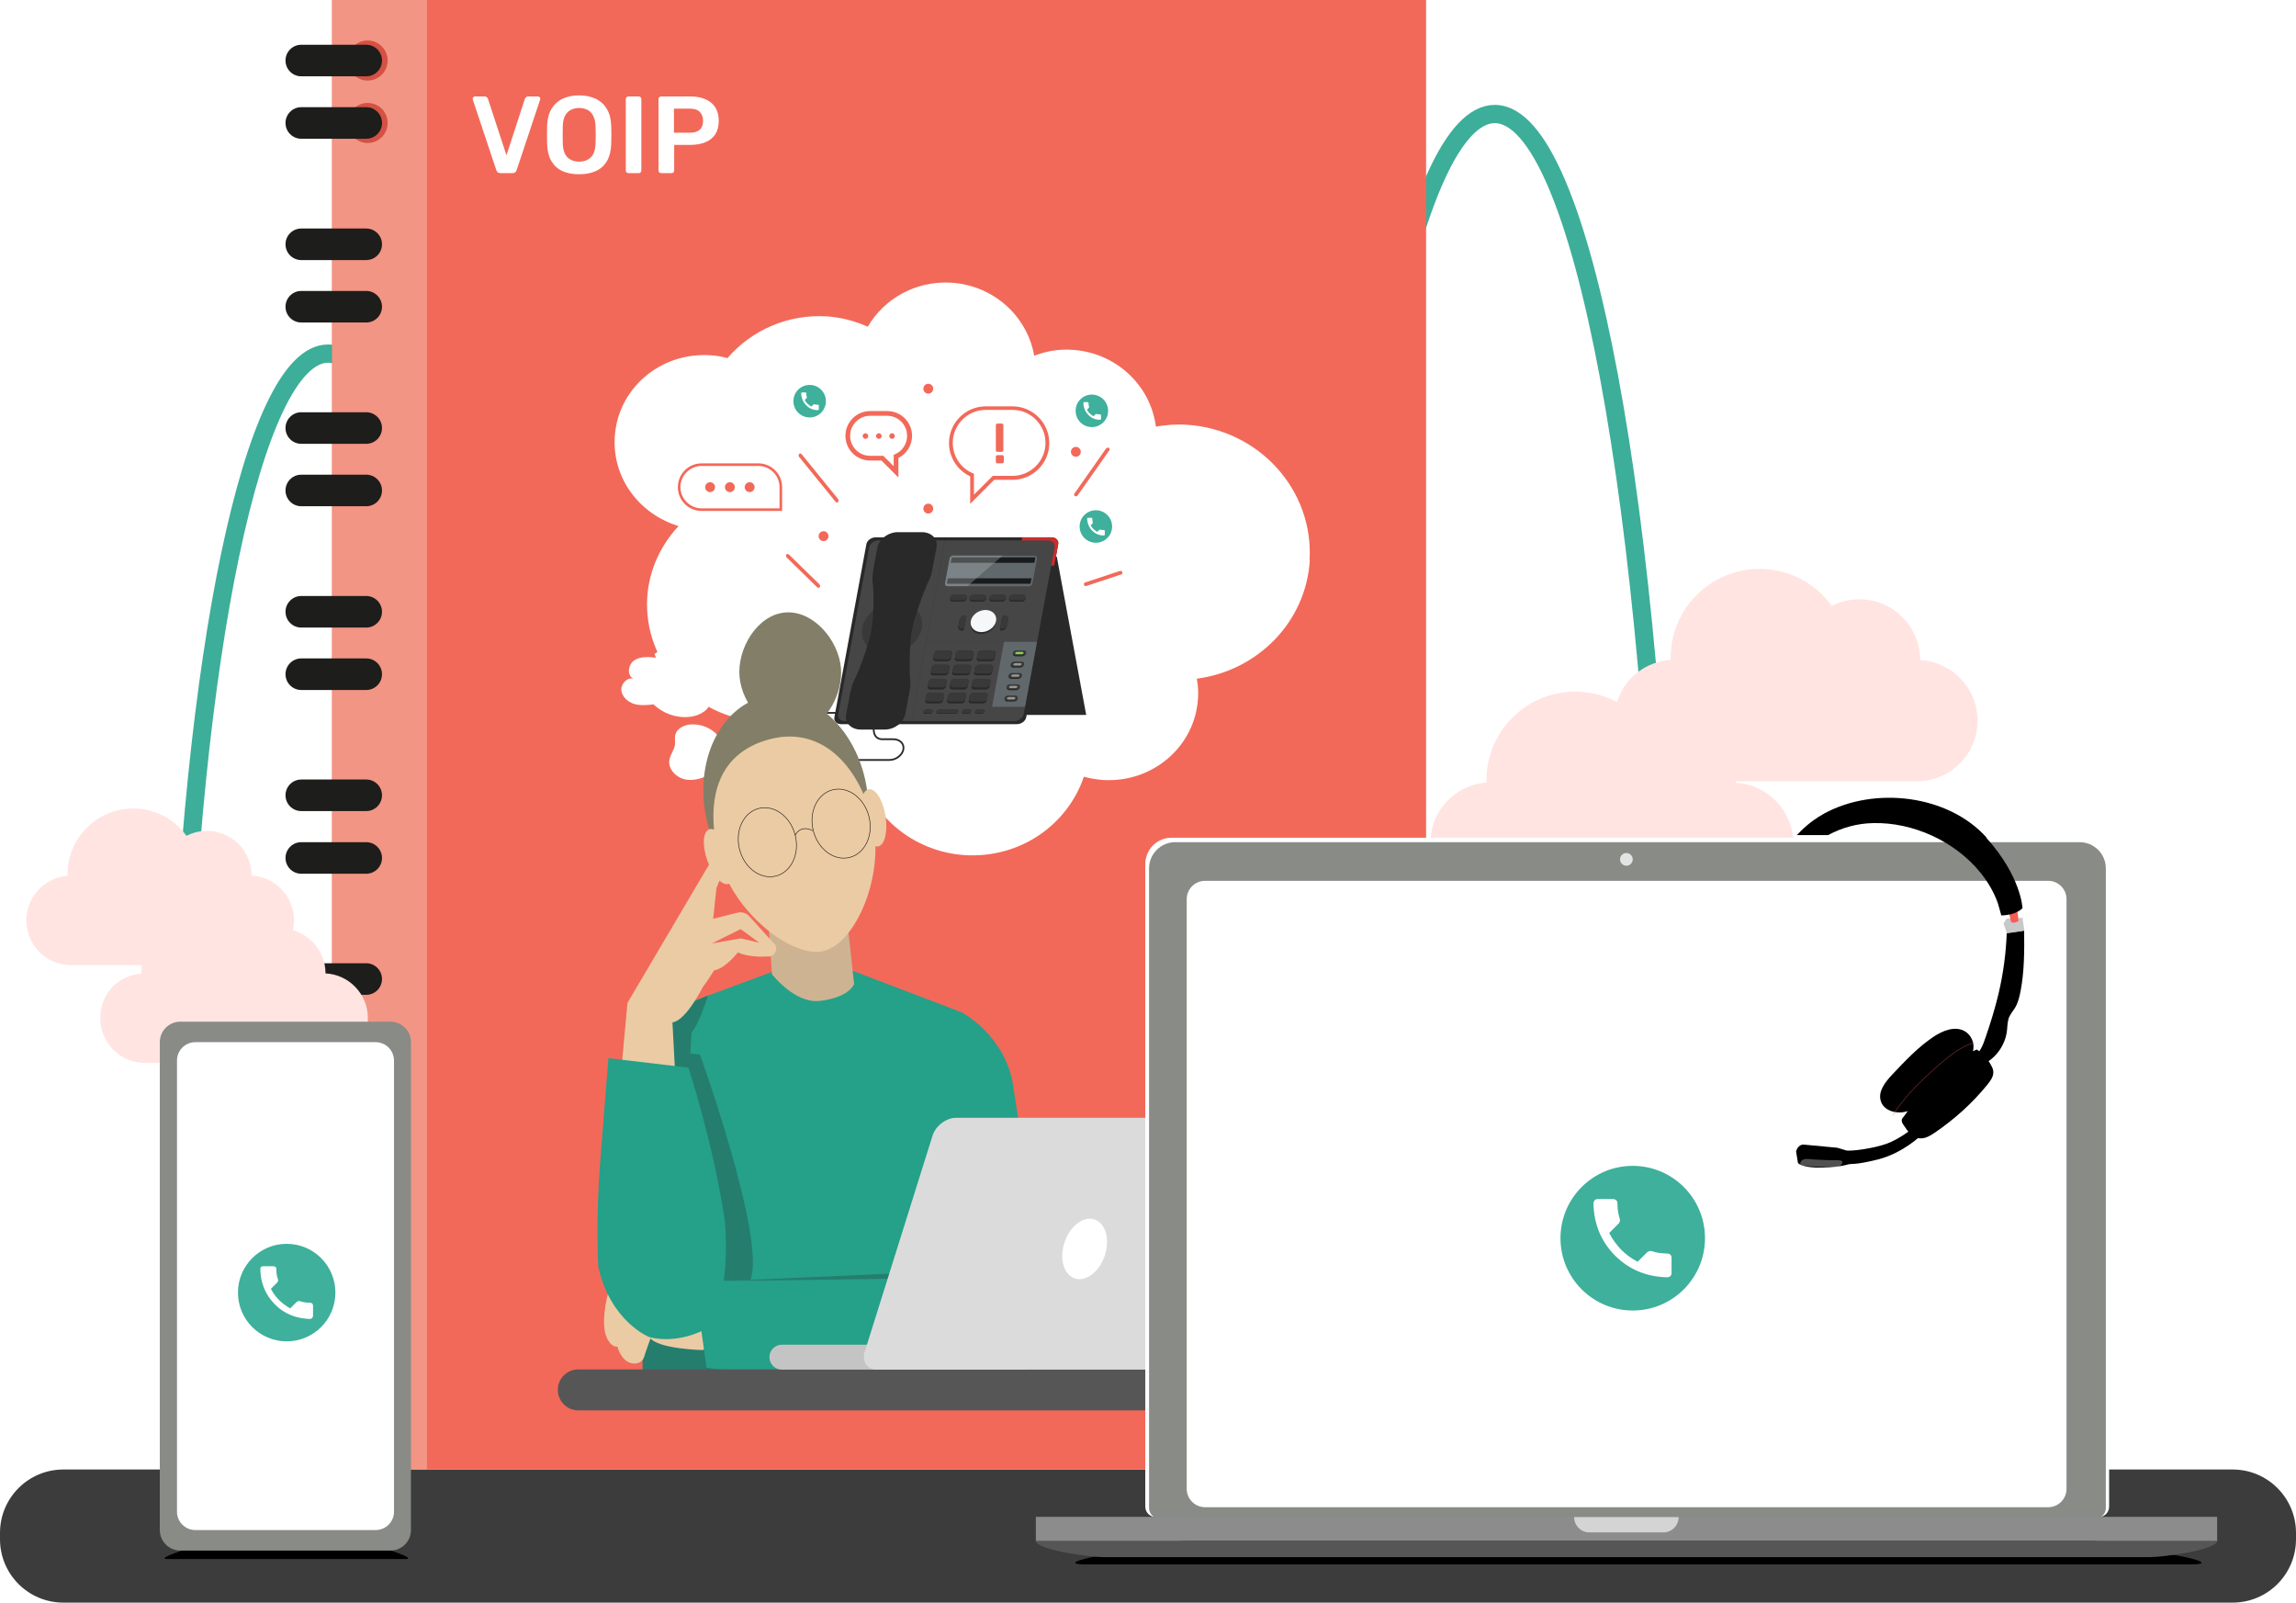 <svg xmlns="http://www.w3.org/2000/svg" width="629" height="439" viewBox="0 0 629 439" fill="none"><g clip-path="url(#clip0_5196_172089)"><path d="M349.351 402.48H104.65V416.998H349.351V402.48Z" fill="#E6E6E6"></path><path d="M367.857 181.689C370.888 148.074 375.015 118.459 379.851 94.651C387.975 54.97 398.292 31.227 409.511 31.227C433.433 31.227 453.229 139.493 456.582 280.406" stroke="#3DAE99" stroke-width="5" stroke-miterlimit="10" stroke-linecap="round"></path><path d="M49.197 288.86C52.357 180.013 69.379 96.846 89.884 96.846C107.745 96.846 122.962 160.012 128.701 248.276" stroke="#3DAE99" stroke-width="5" stroke-miterlimit="10" stroke-linecap="round"></path><path d="M611.655 402.48H17.345C7.766 402.48 0 410.251 0 419.837V421.579C0 431.164 7.766 438.935 17.345 438.935H611.655C621.234 438.935 629 431.164 629 421.579V419.837C629 410.251 621.234 402.48 611.655 402.48Z" fill="#3C3C3C"></path><path d="M100.717 72.328C103.744 72.328 106.198 69.873 106.198 66.844C106.198 63.815 103.744 61.359 100.717 61.359C97.69 61.359 95.236 63.815 95.236 66.844C95.236 69.873 97.69 72.328 100.717 72.328Z" fill="#D45144"></path><path d="M100.717 89.426C103.744 89.426 106.198 86.97 106.198 83.941C106.198 80.912 103.744 78.457 100.717 78.457C97.69 78.457 95.236 80.912 95.236 83.941C95.236 86.97 97.69 89.426 100.717 89.426Z" fill="#D45144"></path><path d="M100.717 122.654C103.744 122.654 106.198 120.199 106.198 117.17C106.198 114.141 103.744 111.686 100.717 111.686C97.69 111.686 95.236 114.141 95.236 117.17C95.236 120.199 97.69 122.654 100.717 122.654Z" fill="#D45144"></path><path d="M100.717 139.752C103.744 139.752 106.198 137.296 106.198 134.267C106.198 131.239 103.744 128.783 100.717 128.783C97.69 128.783 95.236 131.239 95.236 134.267C95.236 137.296 97.69 139.752 100.717 139.752Z" fill="#D45144"></path><path d="M100.717 173.045C103.744 173.045 106.198 170.589 106.198 167.56C106.198 164.532 103.744 162.076 100.717 162.076C97.69 162.076 95.236 164.532 95.236 167.56C95.236 170.589 97.69 173.045 100.717 173.045Z" fill="#D45144"></path><path d="M100.717 190.142C103.744 190.142 106.198 187.687 106.198 184.658C106.198 181.629 103.744 179.174 100.717 179.174C97.69 179.174 95.236 181.629 95.236 184.658C95.236 187.687 97.69 190.142 100.717 190.142Z" fill="#D45144"></path><path d="M100.717 223.5C103.744 223.5 106.198 221.044 106.198 218.016C106.198 214.987 103.744 212.531 100.717 212.531C97.69 212.531 95.236 214.987 95.236 218.016C95.236 221.044 97.69 223.5 100.717 223.5Z" fill="#D45144"></path><path d="M100.717 240.662C103.744 240.662 106.198 238.207 106.198 235.178C106.198 232.149 103.744 229.693 100.717 229.693C97.69 229.693 95.236 232.149 95.236 235.178C95.236 238.207 97.69 240.662 100.717 240.662Z" fill="#D45144"></path><path d="M100.717 273.568C103.744 273.568 106.198 271.113 106.198 268.084C106.198 265.055 103.744 262.6 100.717 262.6C97.69 262.6 95.236 265.055 95.236 268.084C95.236 271.113 97.69 273.568 100.717 273.568Z" fill="#D45144"></path><path d="M100.717 290.666C103.744 290.666 106.198 288.21 106.198 285.182C106.198 282.153 103.744 279.697 100.717 279.697C97.69 279.697 95.236 282.153 95.236 285.182C95.236 288.21 97.69 290.666 100.717 290.666Z" fill="#D45144"></path><path d="M100.717 324.088C103.744 324.088 106.198 321.632 106.198 318.603C106.198 315.575 103.744 313.119 100.717 313.119C97.69 313.119 95.236 315.575 95.236 318.603C95.236 321.632 97.69 324.088 100.717 324.088Z" fill="#D45144"></path><path d="M100.717 341.185C103.744 341.185 106.198 338.73 106.198 335.701C106.198 332.672 103.744 330.217 100.717 330.217C97.69 330.217 95.236 332.672 95.236 335.701C95.236 338.73 97.69 341.185 100.717 341.185Z" fill="#D45144"></path><path d="M100.717 374.285C103.744 374.285 106.198 371.83 106.198 368.801C106.198 365.772 103.744 363.316 100.717 363.316C97.69 363.316 95.236 365.772 95.236 368.801C95.236 371.83 97.69 374.285 100.717 374.285Z" fill="#D45144"></path><path d="M100.717 391.383C103.744 391.383 106.198 388.927 106.198 385.898C106.198 382.869 103.744 380.414 100.717 380.414C97.69 380.414 95.236 382.869 95.236 385.898C95.236 388.927 97.69 391.383 100.717 391.383Z" fill="#D45144"></path><path d="M390.684 0H90.982V402.481H390.684V0Z" fill="#F26959"></path><path d="M116.968 0H90.982V402.481H116.968V0Z" fill="#F29584"></path><path d="M100.719 22.066C103.746 22.066 106.2 19.611 106.2 16.582C106.2 13.553 103.746 11.098 100.719 11.098C97.692 11.098 95.238 13.553 95.238 16.582C95.238 19.611 97.692 22.066 100.719 22.066Z" fill="#D45144"></path><path d="M100.719 39.164C103.746 39.164 106.2 36.709 106.2 33.68C106.2 30.651 103.746 28.195 100.719 28.195C97.692 28.195 95.238 30.651 95.238 33.68C95.238 36.709 97.692 39.164 100.719 39.164Z" fill="#D45144"></path><path d="M100.331 12.258H82.535C80.149 12.258 78.215 14.193 78.215 16.581C78.215 18.968 80.149 20.904 82.535 20.904H100.331C102.717 20.904 104.652 18.968 104.652 16.581C104.652 14.193 102.717 12.258 100.331 12.258Z" fill="#1D1D1B"></path><path d="M100.331 29.355H82.535C80.149 29.355 78.215 31.291 78.215 33.678C78.215 36.066 80.149 38.001 82.535 38.001H100.331C102.717 38.001 104.652 36.066 104.652 33.678C104.652 31.291 102.717 29.355 100.331 29.355Z" fill="#1D1D1B"></path><path d="M100.331 62.586H82.535C80.149 62.586 78.215 64.521 78.215 66.909C78.215 69.296 80.149 71.232 82.535 71.232H100.331C102.717 71.232 104.652 69.296 104.652 66.909C104.652 64.521 102.717 62.586 100.331 62.586Z" fill="#1D1D1B"></path><path d="M100.331 79.684H82.535C80.149 79.684 78.215 81.619 78.215 84.007C78.215 86.394 80.149 88.329 82.535 88.329H100.331C102.717 88.329 104.652 86.394 104.652 84.007C104.652 81.619 102.717 79.684 100.331 79.684Z" fill="#1D1D1B"></path><path d="M100.331 112.91H82.535C80.149 112.91 78.215 114.846 78.215 117.233C78.215 119.621 80.149 121.556 82.535 121.556H100.331C102.717 121.556 104.652 119.621 104.652 117.233C104.652 114.846 102.717 112.91 100.331 112.91Z" fill="#1D1D1B"></path><path d="M100.331 130.008H82.535C80.149 130.008 78.215 131.943 78.215 134.331C78.215 136.718 80.149 138.654 82.535 138.654H100.331C102.717 138.654 104.652 136.718 104.652 134.331C104.652 131.943 102.717 130.008 100.331 130.008Z" fill="#1D1D1B"></path><path d="M100.331 163.236H82.535C80.149 163.236 78.215 165.172 78.215 167.559C78.215 169.947 80.149 171.882 82.535 171.882H100.331C102.717 171.882 104.652 169.947 104.652 167.559C104.652 165.172 102.717 163.236 100.331 163.236Z" fill="#1D1D1B"></path><path d="M100.331 180.334H82.535C80.149 180.334 78.215 182.269 78.215 184.657C78.215 187.044 80.149 188.98 82.535 188.98H100.331C102.717 188.98 104.652 187.044 104.652 184.657C104.652 182.269 102.717 180.334 100.331 180.334Z" fill="#1D1D1B"></path><path d="M100.331 213.498H82.535C80.149 213.498 78.215 215.433 78.215 217.821C78.215 220.208 80.149 222.144 82.535 222.144H100.331C102.717 222.144 104.652 220.208 104.652 217.821C104.652 215.433 102.717 213.498 100.331 213.498Z" fill="#1D1D1B"></path><path d="M100.331 230.66H82.535C80.149 230.66 78.215 232.596 78.215 234.983C78.215 237.371 80.149 239.306 82.535 239.306H100.331C102.717 239.306 104.652 237.371 104.652 234.983C104.652 232.596 102.717 230.66 100.331 230.66Z" fill="#1D1D1B"></path><path d="M100.331 263.824H82.535C80.149 263.824 78.215 265.76 78.215 268.147C78.215 270.535 80.149 272.47 82.535 272.47H100.331C102.717 272.47 104.652 270.535 104.652 268.147C104.652 265.76 102.717 263.824 100.331 263.824Z" fill="#1D1D1B"></path><path d="M100.331 280.922H82.535C80.149 280.922 78.215 282.857 78.215 285.245C78.215 287.632 80.149 289.568 82.535 289.568H100.331C102.717 289.568 104.652 287.632 104.652 285.245C104.652 282.857 102.717 280.922 100.331 280.922Z" fill="#1D1D1B"></path><path d="M100.331 314.15H82.535C80.149 314.15 78.215 316.086 78.215 318.473C78.215 320.861 80.149 322.796 82.535 322.796H100.331C102.717 322.796 104.652 320.861 104.652 318.473C104.652 316.086 102.717 314.15 100.331 314.15Z" fill="#1D1D1B"></path><path d="M100.331 331.248H82.535C80.149 331.248 78.215 333.183 78.215 335.571C78.215 337.958 80.149 339.894 82.535 339.894H100.331C102.717 339.894 104.652 337.958 104.652 335.571C104.652 333.183 102.717 331.248 100.331 331.248Z" fill="#1D1D1B"></path><path d="M100.331 364.477H82.535C80.149 364.477 78.215 366.412 78.215 368.799C78.215 371.187 80.149 373.122 82.535 373.122H100.331C102.717 373.122 104.652 371.187 104.652 368.799C104.652 366.412 102.717 364.477 100.331 364.477Z" fill="#1D1D1B"></path><path d="M100.331 381.574H82.535C80.149 381.574 78.215 383.51 78.215 385.897C78.215 388.285 80.149 390.22 82.535 390.22H100.331C102.717 390.22 104.652 388.285 104.652 385.897C104.652 383.51 102.717 381.574 100.331 381.574Z" fill="#1D1D1B"></path><path d="M137.099 47.422C136.779 47.422 136.529 47.342 136.349 47.182C136.169 47.022 136.039 46.822 135.959 46.582L129.539 27.322C129.499 27.222 129.479 27.132 129.479 27.052C129.479 26.872 129.539 26.722 129.659 26.602C129.779 26.482 129.929 26.422 130.109 26.422H132.749C133.029 26.422 133.239 26.502 133.379 26.662C133.539 26.802 133.639 26.942 133.679 27.082L138.749 42.532L143.789 27.082C143.849 26.942 143.949 26.802 144.089 26.662C144.249 26.502 144.469 26.422 144.749 26.422H147.389C147.549 26.422 147.689 26.482 147.809 26.602C147.949 26.722 148.019 26.872 148.019 27.052C148.019 27.132 147.999 27.222 147.959 27.322L141.539 46.582C141.459 46.822 141.329 47.022 141.149 47.182C140.969 47.342 140.719 47.422 140.399 47.422H137.099ZM158.648 47.722C156.868 47.722 155.338 47.432 154.058 46.852C152.778 46.252 151.778 45.342 151.058 44.122C150.338 42.882 149.948 41.342 149.888 39.502C149.868 38.642 149.858 37.792 149.858 36.952C149.858 36.112 149.868 35.252 149.888 34.372C149.948 32.552 150.348 31.032 151.088 29.812C151.828 28.592 152.838 27.672 154.118 27.052C155.418 26.432 156.928 26.122 158.648 26.122C160.368 26.122 161.878 26.432 163.178 27.052C164.478 27.672 165.498 28.592 166.238 29.812C166.978 31.032 167.378 32.552 167.438 34.372C167.478 35.252 167.498 36.112 167.498 36.952C167.498 37.792 167.478 38.642 167.438 39.502C167.378 41.342 166.988 42.882 166.268 44.122C165.548 45.342 164.538 46.252 163.238 46.852C161.958 47.432 160.428 47.722 158.648 47.722ZM158.648 44.272C159.948 44.272 161.008 43.892 161.828 43.132C162.648 42.352 163.088 41.092 163.148 39.352C163.188 38.472 163.208 37.662 163.208 36.922C163.208 36.162 163.188 35.352 163.148 34.492C163.108 33.332 162.888 32.392 162.488 31.672C162.108 30.932 161.588 30.402 160.928 30.082C160.268 29.742 159.508 29.572 158.648 29.572C157.808 29.572 157.058 29.742 156.398 30.082C155.738 30.402 155.208 30.932 154.808 31.672C154.428 32.392 154.218 33.332 154.178 34.492C154.158 35.352 154.148 36.162 154.148 36.922C154.148 37.662 154.158 38.472 154.178 39.352C154.238 41.092 154.678 42.352 155.498 43.132C156.318 43.892 157.368 44.272 158.648 44.272ZM172.158 47.422C171.958 47.422 171.788 47.352 171.648 47.212C171.508 47.072 171.438 46.902 171.438 46.702V27.142C171.438 26.942 171.508 26.772 171.648 26.632C171.788 26.492 171.958 26.422 172.158 26.422H174.978C175.198 26.422 175.368 26.492 175.488 26.632C175.628 26.772 175.698 26.942 175.698 27.142V46.702C175.698 46.902 175.628 47.072 175.488 47.212C175.368 47.352 175.198 47.422 174.978 47.422H172.158ZM181.123 47.422C180.923 47.422 180.753 47.352 180.613 47.212C180.473 47.072 180.403 46.902 180.403 46.702V27.172C180.403 26.952 180.473 26.772 180.613 26.632C180.753 26.492 180.923 26.422 181.123 26.422H189.163C190.723 26.422 192.083 26.672 193.243 27.172C194.403 27.652 195.303 28.392 195.943 29.392C196.583 30.372 196.903 31.602 196.903 33.082C196.903 34.582 196.583 35.822 195.943 36.802C195.303 37.762 194.403 38.482 193.243 38.962C192.083 39.442 190.723 39.682 189.163 39.682H184.693V46.702C184.693 46.902 184.623 47.072 184.483 47.212C184.363 47.352 184.193 47.422 183.973 47.422H181.123ZM184.633 36.352H189.013C190.173 36.352 191.063 36.082 191.683 35.542C192.303 34.982 192.613 34.162 192.613 33.082C192.613 32.082 192.323 31.282 191.743 30.682C191.163 30.062 190.253 29.752 189.013 29.752H184.633V36.352Z" fill="white"></path><path d="M358.764 153.43C359.924 134.139 344.836 117.557 325.041 116.331C322.139 116.137 319.367 116.396 316.658 116.847C315.24 105.621 305.761 96.523 293.704 95.813C290.028 95.555 286.546 96.201 283.322 97.426C281.453 86.651 272.232 78.135 260.561 77.425C250.889 76.844 242.184 81.812 237.735 89.49C234.253 87.942 230.449 86.909 226.451 86.651C215.619 86.006 205.753 90.587 199.305 98.072C197.758 97.684 196.146 97.362 194.469 97.297C180.864 96.459 169.193 106.459 168.42 119.686C167.71 130.977 175.19 140.849 185.894 144.075C181.058 149.301 177.834 155.947 177.318 163.56C176.222 181.304 190.085 196.53 208.333 197.692C211.492 197.885 214.523 197.498 217.489 196.853C220.777 203.692 227.225 208.725 235.156 210.209C238.445 223.242 249.986 233.307 264.43 234.211C279.389 235.114 292.479 225.952 296.928 212.725C298.604 213.177 300.345 213.499 302.151 213.628C315.756 214.467 327.427 204.466 328.2 191.24C328.329 189.433 328.2 187.627 327.878 185.884C344.514 183.691 357.797 170.399 358.828 153.43H358.764Z" fill="white"></path><path d="M297.573 195.819H263.592V152.461H289.513L297.573 195.819Z" fill="#292929"></path><path d="M201.497 157.623C201.497 157.623 201.304 157.816 201.24 157.88C201.304 157.816 201.433 157.687 201.497 157.623Z" fill="#E2E0DC"></path><path d="M201.691 157.43C201.691 157.43 201.562 157.623 201.434 157.687C201.498 157.623 201.562 157.494 201.691 157.43Z" fill="#E2E0DC"></path><path d="M300.217 148.656C302.674 148.656 304.666 146.663 304.666 144.204C304.666 141.745 302.674 139.752 300.217 139.752C297.76 139.752 295.768 141.745 295.768 144.204C295.768 146.663 297.76 148.656 300.217 148.656Z" fill="#3EB09B"></path><path d="M298.991 141.816C298.991 141.816 299.12 141.816 299.184 141.881C299.184 141.881 299.249 142.01 299.249 142.074C299.249 142.397 299.249 142.72 299.378 143.042C299.378 143.171 299.378 143.236 299.378 143.3L298.797 143.881C298.991 144.268 299.249 144.591 299.571 144.913C299.893 145.236 300.216 145.43 300.603 145.688L301.183 145.107C301.183 145.107 301.312 145.042 301.376 145.042C301.376 145.042 301.376 145.042 301.441 145.042C301.763 145.171 302.086 145.171 302.408 145.171C302.473 145.171 302.537 145.171 302.602 145.236C302.602 145.236 302.666 145.365 302.666 145.43V146.397C302.666 146.397 302.666 146.526 302.602 146.591C302.602 146.591 302.473 146.655 302.408 146.655C301.119 146.655 300.022 146.204 299.184 145.301C298.346 144.462 297.895 143.365 297.83 142.074C297.83 142.01 297.83 141.945 297.895 141.881C297.895 141.881 298.024 141.816 298.088 141.816H299.055" fill="white"></path><path d="M299.121 116.976C301.578 116.976 303.57 114.983 303.57 112.524C303.57 110.065 301.578 108.072 299.121 108.072C296.664 108.072 294.672 110.065 294.672 112.524C294.672 114.983 296.664 116.976 299.121 116.976Z" fill="#3EB09B"></path><path d="M297.959 110.137C297.959 110.137 298.088 110.137 298.153 110.201C298.153 110.201 298.217 110.33 298.217 110.395C298.217 110.717 298.217 111.04 298.346 111.363C298.346 111.492 298.346 111.556 298.346 111.621L297.766 112.201C297.959 112.589 298.217 112.911 298.54 113.234C298.862 113.556 299.185 113.75 299.571 114.008L300.152 113.427C300.152 113.427 300.281 113.363 300.345 113.363C300.345 113.363 300.345 113.363 300.41 113.363C300.732 113.492 301.055 113.492 301.377 113.492C301.441 113.492 301.506 113.492 301.57 113.556C301.57 113.556 301.635 113.685 301.635 113.75V114.718C301.635 114.718 301.635 114.847 301.57 114.911C301.57 114.911 301.441 114.976 301.377 114.976C300.087 114.976 298.991 114.524 298.153 113.621C297.315 112.782 296.863 111.685 296.799 110.395C296.799 110.33 296.799 110.266 296.863 110.201C296.863 110.201 296.992 110.137 297.057 110.137H298.024" fill="white"></path><path d="M221.81 114.33C224.268 114.33 226.26 112.336 226.26 109.878C226.26 107.419 224.268 105.426 221.81 105.426C219.353 105.426 217.361 107.419 217.361 109.878C217.361 112.336 219.353 114.33 221.81 114.33Z" fill="#3EB09B"></path><path d="M220.649 107.49C220.649 107.49 220.778 107.49 220.842 107.555C220.842 107.555 220.907 107.684 220.907 107.748C220.907 108.071 220.907 108.394 221.036 108.716C221.036 108.845 221.036 108.91 221.036 108.974L220.455 109.555C220.649 109.942 220.907 110.265 221.229 110.587C221.552 110.91 221.874 111.103 222.261 111.361L222.841 110.781C222.841 110.781 222.97 110.716 223.035 110.716C223.035 110.716 223.035 110.716 223.099 110.716C223.422 110.845 223.744 110.845 224.066 110.845C224.131 110.845 224.195 110.845 224.26 110.91C224.26 110.91 224.324 111.039 224.324 111.103V112.071C224.324 112.071 224.324 112.2 224.26 112.265C224.26 112.265 224.131 112.329 224.066 112.329C222.777 112.329 221.681 111.878 220.842 110.974C220.004 110.136 219.553 109.039 219.488 107.748C219.488 107.684 219.488 107.619 219.553 107.555C219.553 107.555 219.682 107.49 219.746 107.49H220.713" fill="white"></path><path d="M278.617 198.337H230.386C229.225 198.337 228.387 197.498 228.581 196.466L237.35 149.043C237.543 148.011 238.704 147.172 239.865 147.172H288.095C289.256 147.172 290.094 148.011 289.901 149.043L281.132 196.466C280.938 197.498 279.777 198.337 278.617 198.337Z" fill="#292929"></path><path d="M278.617 154.914H288.805L289.901 149.043C290.095 148.011 289.256 147.172 288.096 147.172H280.036L278.617 154.914Z" fill="#D02B2A"></path><path d="M277.907 197.497H231.417C230.257 197.497 229.418 196.658 229.612 195.626L238.123 149.881C238.317 148.849 239.477 148.01 240.638 148.01H287.128C288.288 148.01 289.127 148.849 288.933 149.881L280.422 195.626C280.228 196.658 279.068 197.497 277.907 197.497Z" fill="#464646"></path><path d="M247.107 178.299C251.414 176.414 253.678 172.08 252.165 168.62C250.652 165.159 245.934 163.883 241.628 165.768C237.321 167.653 235.057 171.987 236.57 175.447C238.083 178.908 242.8 180.185 247.107 178.299Z" fill="#393939"></path><path d="M255.016 157.817C255.21 157.043 255.468 155.946 255.468 155.688L256.564 149.946C257.015 147.623 255.21 145.752 252.566 145.752H245.989C243.345 145.752 240.831 147.623 240.379 149.946L239.283 155.688C239.283 155.688 239.09 157.237 239.025 158.011C239.025 158.398 239.025 158.85 239.025 159.237C239.412 161.366 239.412 168.915 238.703 172.786C237.994 176.657 235.157 184.206 233.996 186.336C233.802 186.723 233.609 187.11 233.48 187.561C233.287 188.336 232.964 189.626 232.9 189.884L231.804 195.627C231.352 197.949 233.158 199.82 235.801 199.82H242.378C245.022 199.82 247.537 197.949 247.988 195.627L249.084 189.884C249.084 189.884 249.342 188.529 249.407 187.755C249.407 187.368 249.407 186.981 249.407 186.594C249.084 184.658 249.084 176.786 249.793 172.786C250.503 168.786 253.469 160.914 254.5 158.979C254.694 158.592 254.887 158.204 254.952 157.817H255.016Z" fill="#292929"></path><path d="M281.84 160.591H259.594C259.143 160.591 258.821 160.268 258.885 159.881L260.175 152.913C260.239 152.526 260.691 152.203 261.142 152.203H283.387C283.839 152.203 284.161 152.526 284.097 152.913L282.807 159.881C282.743 160.268 282.291 160.591 281.84 160.591Z" fill="#61686B"></path><path d="M283.388 154.14H260.434L260.756 152.656H283.646L283.388 154.14Z" fill="#191B1C"></path><path d="M282.293 159.882H259.402L259.66 158.398H282.615L282.293 159.882Z" fill="#191B1C"></path><path opacity="0.35" d="M274.683 152.139H261.142C260.691 152.139 260.239 152.461 260.175 152.848L258.885 159.817C258.821 160.204 259.143 160.526 259.594 160.526H265.075C267.719 158.139 272.297 154.203 274.747 152.139H274.683Z" fill="#AFB5B7"></path><path d="M258.887 148.01L249.73 197.497" stroke="#292929" stroke-width="0.03" stroke-miterlimit="10"></path><path d="M263.722 164.785H261.014C260.562 164.785 260.175 164.463 260.304 164.011V163.688C260.433 163.237 260.885 162.914 261.401 162.914H264.109C264.56 162.914 264.947 163.237 264.818 163.688V164.011C264.689 164.463 264.238 164.785 263.722 164.785Z" fill="#292929"></path><path d="M263.786 164.398H261.078C260.627 164.398 260.24 164.076 260.369 163.624C260.433 163.172 260.885 162.85 261.401 162.85H264.109C264.56 162.85 264.947 163.172 264.818 163.624C264.754 164.076 264.302 164.398 263.786 164.398Z" fill="#393939"></path><path d="M264.689 169.237L264.108 172.334C264.108 172.334 263.85 172.721 263.593 172.721C262.883 172.721 262.367 172.205 262.496 171.624L262.819 170.011C262.948 169.366 263.593 168.914 264.302 168.914C264.302 168.914 264.753 169.108 264.689 169.301V169.237Z" fill="#292929"></path><path d="M264.818 168.785L264.237 171.882C264.237 171.882 263.979 172.27 263.721 172.27C263.012 172.27 262.496 171.753 262.625 171.173L262.948 169.56C263.077 168.915 263.721 168.463 264.431 168.463C264.431 168.463 264.882 168.656 264.818 168.85V168.785Z" fill="#393939"></path><path d="M274.49 169.237L273.91 172.334C273.91 172.334 274.039 172.721 274.297 172.721C275.006 172.721 275.651 172.205 275.78 171.624L276.102 170.011C276.231 169.366 275.716 168.914 275.006 168.914C275.006 168.914 274.49 169.108 274.49 169.301V169.237Z" fill="#292929"></path><path d="M274.619 168.785L274.039 171.882C274.039 171.882 274.168 172.27 274.426 172.27C275.135 172.27 275.78 171.753 275.909 171.173L276.231 169.56C276.36 168.915 275.844 168.463 275.135 168.463C275.135 168.463 274.619 168.656 274.619 168.85V168.785Z" fill="#393939"></path><path d="M269.073 164.785H266.365C265.914 164.785 265.527 164.463 265.656 164.011V163.688C265.785 163.237 266.236 162.914 266.752 162.914H269.46C269.912 162.914 270.299 163.237 270.17 163.688V164.011C270.041 164.463 269.589 164.785 269.073 164.785Z" fill="#292929"></path><path d="M269.138 164.398H266.43C265.978 164.398 265.591 164.076 265.72 163.624C265.785 163.172 266.236 162.85 266.752 162.85H269.46C269.912 162.85 270.299 163.172 270.17 163.624C270.105 164.076 269.654 164.398 269.138 164.398Z" fill="#393939"></path><path d="M274.489 164.785H271.781C271.33 164.785 270.943 164.463 271.072 164.011V163.688C271.201 163.237 271.652 162.914 272.168 162.914H274.876C275.328 162.914 275.715 163.237 275.586 163.688V164.011C275.457 164.463 275.005 164.785 274.489 164.785Z" fill="#292929"></path><path d="M274.554 164.398H271.846C271.394 164.398 271.008 164.076 271.136 163.624C271.201 163.172 271.652 162.85 272.168 162.85H274.876C275.328 162.85 275.715 163.172 275.586 163.624C275.521 164.076 275.07 164.398 274.554 164.398Z" fill="#393939"></path><path d="M259.531 181.109H256.371C255.92 181.109 255.533 180.786 255.662 180.334L255.92 178.979C255.984 178.528 256.436 178.205 256.951 178.205H260.111C260.562 178.205 260.949 178.528 260.82 178.979L260.562 180.334C260.498 180.786 260.046 181.109 259.531 181.109Z" fill="#292929"></path><path d="M259.595 180.592H256.436C255.984 180.592 255.597 180.27 255.726 179.818L255.855 178.979C255.92 178.528 256.371 178.205 256.887 178.205H260.046C260.498 178.205 260.885 178.528 260.756 178.979L260.627 179.818C260.562 180.27 260.111 180.592 259.595 180.592Z" fill="#393939"></path><path d="M265.462 181.109H262.303C261.851 181.109 261.465 180.786 261.594 180.334L261.851 178.979C261.916 178.528 262.367 178.205 262.883 178.205H266.043C266.494 178.205 266.881 178.528 266.752 178.979L266.494 180.334C266.429 180.786 265.978 181.109 265.462 181.109Z" fill="#292929"></path><path d="M265.591 180.592H262.432C261.98 180.592 261.593 180.27 261.722 179.818L261.851 178.979C261.916 178.528 262.367 178.205 262.883 178.205H266.043C266.494 178.205 266.881 178.528 266.752 178.979L266.623 179.818C266.558 180.27 266.107 180.592 265.591 180.592Z" fill="#393939"></path><path d="M271.46 181.109H268.301C267.849 181.109 267.463 180.786 267.592 180.334L267.849 178.979C267.914 178.528 268.365 178.205 268.881 178.205H272.041C272.492 178.205 272.879 178.528 272.75 178.979L272.492 180.334C272.428 180.786 271.976 181.109 271.46 181.109Z" fill="#292929"></path><path d="M271.525 180.592H268.365C267.914 180.592 267.527 180.27 267.656 179.818L267.785 178.979C267.849 178.528 268.301 178.205 268.817 178.205H271.976C272.428 178.205 272.814 178.528 272.685 178.979L272.556 179.818C272.492 180.27 272.041 180.592 271.525 180.592Z" fill="#393939"></path><path d="M258.822 184.982H255.662C255.211 184.982 254.824 184.659 254.953 184.207L255.211 182.852C255.275 182.401 255.727 182.078 256.242 182.078H259.402C259.853 182.078 260.24 182.401 260.111 182.852L259.853 184.207C259.789 184.659 259.337 184.982 258.822 184.982Z" fill="#292929"></path><path d="M258.886 184.465H255.727C255.275 184.465 254.888 184.143 255.017 183.691L255.146 182.852C255.211 182.401 255.662 182.078 256.178 182.078H259.337C259.789 182.078 260.176 182.401 260.047 182.852L259.918 183.691C259.853 184.143 259.402 184.465 258.886 184.465Z" fill="#393939"></path><path d="M264.753 184.982H261.594C261.142 184.982 260.756 184.659 260.885 184.207L261.142 182.852C261.207 182.401 261.658 182.078 262.174 182.078H265.334C265.785 182.078 266.172 182.401 266.043 182.852L265.785 184.207C265.721 184.659 265.269 184.982 264.753 184.982Z" fill="#292929"></path><path d="M264.882 184.465H261.723C261.271 184.465 260.884 184.143 261.013 183.691L261.142 182.852C261.207 182.401 261.658 182.078 262.174 182.078H265.334C265.785 182.078 266.172 182.401 266.043 182.852L265.914 183.691C265.849 184.143 265.398 184.465 264.882 184.465Z" fill="#393939"></path><path d="M270.749 184.982H267.59C267.139 184.982 266.752 184.659 266.881 184.207L267.139 182.852C267.203 182.401 267.654 182.078 268.17 182.078H271.33C271.781 182.078 272.168 182.401 272.039 182.852L271.781 184.207C271.717 184.659 271.265 184.982 270.749 184.982Z" fill="#292929"></path><path d="M270.814 184.465H267.654C267.203 184.465 266.816 184.143 266.945 183.691L267.074 182.852C267.138 182.401 267.59 182.078 268.106 182.078H271.265C271.717 182.078 272.103 182.401 271.974 182.852L271.846 183.691C271.781 184.143 271.33 184.465 270.814 184.465Z" fill="#393939"></path><path d="M258.048 188.853H254.889C254.437 188.853 254.05 188.53 254.179 188.078L254.437 186.723C254.502 186.272 254.953 185.949 255.469 185.949H258.629C259.08 185.949 259.467 186.272 259.338 186.723L259.08 188.078C259.015 188.53 258.564 188.853 258.048 188.853Z" fill="#292929"></path><path d="M258.177 188.272H255.018C254.566 188.272 254.179 187.949 254.308 187.498L254.437 186.659C254.502 186.207 254.953 185.885 255.469 185.885H258.629C259.08 185.885 259.467 186.207 259.338 186.659L259.209 187.498C259.144 187.949 258.693 188.272 258.177 188.272Z" fill="#393939"></path><path d="M264.044 188.853H260.885C260.433 188.853 260.047 188.53 260.176 188.078L260.433 186.723C260.498 186.272 260.949 185.949 261.465 185.949H264.625C265.076 185.949 265.463 186.272 265.334 186.723L265.076 188.078C265.012 188.53 264.56 188.853 264.044 188.853Z" fill="#292929"></path><path d="M264.173 188.272H261.014C260.562 188.272 260.175 187.949 260.304 187.498L260.433 186.659C260.498 186.207 260.949 185.885 261.465 185.885H264.625C265.076 185.885 265.463 186.207 265.334 186.659L265.205 187.498C265.14 187.949 264.689 188.272 264.173 188.272Z" fill="#393939"></path><path d="M270.04 188.853H266.881C266.43 188.853 266.043 188.53 266.172 188.078L266.43 186.723C266.494 186.272 266.945 185.949 267.461 185.949H270.621C271.072 185.949 271.459 186.272 271.33 186.723L271.072 188.078C271.008 188.53 270.556 188.853 270.04 188.853Z" fill="#292929"></path><path d="M270.105 188.272H266.945C266.494 188.272 266.107 187.949 266.236 187.498L266.365 186.659C266.43 186.207 266.881 185.885 267.397 185.885H270.556C271.008 185.885 271.394 186.207 271.265 186.659L271.137 187.498C271.072 187.949 270.621 188.272 270.105 188.272Z" fill="#393939"></path><path d="M257.339 192.659H254.18C253.728 192.659 253.341 192.337 253.47 191.885L253.728 190.53C253.793 190.078 254.244 189.756 254.76 189.756H257.92C258.371 189.756 258.758 190.078 258.629 190.53L258.371 191.885C258.306 192.337 257.855 192.659 257.339 192.659Z" fill="#292929"></path><path d="M257.468 192.143H254.309C253.857 192.143 253.47 191.821 253.599 191.369L253.728 190.53C253.793 190.078 254.244 189.756 254.76 189.756H257.919C258.371 189.756 258.758 190.078 258.629 190.53L258.5 191.369C258.435 191.821 257.984 192.143 257.468 192.143Z" fill="#393939"></path><path d="M263.335 192.659H260.176C259.724 192.659 259.338 192.337 259.467 191.885L259.724 190.53C259.789 190.078 260.24 189.756 260.756 189.756H263.916C264.367 189.756 264.754 190.078 264.625 190.53L264.367 191.885C264.303 192.337 263.851 192.659 263.335 192.659Z" fill="#292929"></path><path d="M263.4 192.143H260.24C259.789 192.143 259.402 191.821 259.531 191.369L259.66 190.53C259.724 190.078 260.176 189.756 260.692 189.756H263.851C264.302 189.756 264.689 190.078 264.56 190.53L264.431 191.369C264.367 191.821 263.916 192.143 263.4 192.143Z" fill="#393939"></path><path d="M269.267 192.659H266.107C265.656 192.659 265.269 192.337 265.398 191.885L265.656 190.53C265.721 190.078 266.172 189.756 266.688 189.756H269.847C270.299 189.756 270.686 190.078 270.557 190.53L270.299 191.885C270.234 192.337 269.783 192.659 269.267 192.659Z" fill="#292929"></path><path d="M269.396 192.143H266.236C265.785 192.143 265.398 191.821 265.527 191.369L265.656 190.53C265.721 190.078 266.172 189.756 266.688 189.756H269.847C270.299 189.756 270.685 190.078 270.557 190.53L270.428 191.369C270.363 191.821 269.912 192.143 269.396 192.143Z" fill="#393939"></path><path d="M279.841 164.785H277.133C276.682 164.785 276.295 164.463 276.424 164.011V163.688C276.553 163.237 277.004 162.914 277.52 162.914H280.228C280.679 162.914 281.066 163.237 280.937 163.688V164.011C280.808 164.463 280.357 164.785 279.841 164.785Z" fill="#292929"></path><path d="M279.905 164.398H277.197C276.746 164.398 276.359 164.076 276.488 163.624C276.553 163.172 277.004 162.85 277.52 162.85H280.228C280.679 162.85 281.066 163.172 280.937 163.624C280.873 164.076 280.421 164.398 279.905 164.398Z" fill="#393939"></path><path d="M270.531 173.255C272.358 172.455 273.318 170.615 272.676 169.146C272.033 167.677 270.032 167.135 268.205 167.935C266.378 168.734 265.417 170.574 266.06 172.043C266.702 173.512 268.704 174.054 270.531 173.255Z" fill="#292929"></path><path d="M280.808 193.562H271.781L275.07 175.754H284.097L280.808 193.562Z" fill="#61686B"></path><path d="M270.578 172.756C272.405 171.957 273.365 170.117 272.723 168.648C272.08 167.179 270.078 166.637 268.251 167.437C266.424 168.236 265.464 170.076 266.106 171.545C266.749 173.014 268.751 173.556 270.578 172.756Z" fill="#F5F7F8"></path><path d="M253.793 175.754H284.098" stroke="#292929" stroke-width="0.03" stroke-miterlimit="10"></path><path d="M280.035 179.754H278.165C277.713 179.754 277.391 179.431 277.455 178.979C277.52 178.592 277.971 178.205 278.487 178.205H280.357C280.808 178.205 281.131 178.528 281.066 178.979C281.002 179.366 280.551 179.754 280.035 179.754Z" fill="#292929"></path><path d="M280.292 179.431H278.1C277.713 179.431 277.455 179.173 277.52 178.786C277.52 178.463 277.971 178.141 278.358 178.141H280.55C280.937 178.141 281.195 178.399 281.13 178.786C281.13 179.108 280.679 179.431 280.292 179.431Z" fill="#393939"></path><path d="M279.455 182.851H277.585C277.133 182.851 276.811 182.529 276.875 182.077C276.94 181.69 277.391 181.303 277.907 181.303H279.777C280.228 181.303 280.551 181.625 280.486 182.077C280.422 182.464 279.97 182.851 279.455 182.851Z" fill="#292929"></path><path d="M279.712 182.529H277.52C277.133 182.529 276.875 182.271 276.94 181.883C276.94 181.561 277.391 181.238 277.778 181.238H279.97C280.357 181.238 280.615 181.496 280.55 181.883C280.55 182.206 280.099 182.529 279.712 182.529Z" fill="#393939"></path><path d="M278.875 185.949H277.005C276.553 185.949 276.231 185.626 276.295 185.175C276.36 184.788 276.811 184.4 277.327 184.4H279.197C279.648 184.4 279.971 184.723 279.906 185.175C279.842 185.562 279.39 185.949 278.875 185.949Z" fill="#292929"></path><path d="M279.132 185.626H276.94C276.553 185.626 276.295 185.368 276.359 184.981C276.359 184.659 276.811 184.336 277.198 184.336H279.39C279.777 184.336 280.035 184.594 279.97 184.981C279.97 185.304 279.519 185.626 279.132 185.626Z" fill="#393939"></path><path d="M278.359 189.045H276.489C276.038 189.045 275.715 188.722 275.78 188.27C275.844 187.883 276.296 187.496 276.811 187.496H278.681C279.133 187.496 279.455 187.819 279.391 188.27C279.326 188.657 278.875 189.045 278.359 189.045Z" fill="#292929"></path><path d="M278.552 188.722H276.36C275.973 188.722 275.715 188.464 275.779 188.077C275.779 187.754 276.231 187.432 276.618 187.432H278.81C279.197 187.432 279.455 187.69 279.39 188.077C279.39 188.399 278.939 188.722 278.552 188.722Z" fill="#393939"></path><path d="M277.779 192.142H275.909C275.458 192.142 275.135 191.82 275.2 191.368C275.264 190.981 275.715 190.594 276.231 190.594H278.101C278.553 190.594 278.875 190.916 278.81 191.368C278.746 191.755 278.295 192.142 277.779 192.142Z" fill="#292929"></path><path d="M277.972 191.82H275.78C275.393 191.82 275.135 191.562 275.199 191.174C275.199 190.852 275.651 190.529 276.038 190.529H278.23C278.617 190.529 278.875 190.787 278.81 191.174C278.81 191.497 278.359 191.82 277.972 191.82Z" fill="#393939"></path><path d="M254.824 195.497H253.405C253.018 195.497 252.825 195.239 252.889 194.917C252.889 194.917 253.276 194.336 253.663 194.336H255.081C255.468 194.336 255.662 194.594 255.597 194.917C255.597 194.917 255.21 195.497 254.824 195.497Z" fill="#292929"></path><path d="M255.016 195.304H253.34C253.34 195.304 252.824 195.11 252.888 194.852C252.888 194.852 253.211 194.4 253.533 194.4H255.21C255.21 194.4 255.726 194.594 255.661 194.852C255.661 194.852 255.339 195.304 255.016 195.304Z" fill="#393939"></path><path d="M261.788 195.497H257.016C256.629 195.497 256.436 195.239 256.5 194.917C256.5 194.917 256.887 194.336 257.274 194.336H262.046C262.433 194.336 262.626 194.594 262.562 194.917C262.562 194.917 262.175 195.497 261.788 195.497Z" fill="#292929"></path><path d="M261.916 195.304H256.887C256.887 195.304 256.371 195.11 256.435 194.852C256.435 194.852 256.758 194.4 257.08 194.4H262.109C262.109 194.4 262.625 194.594 262.561 194.852C262.561 194.852 262.238 195.304 261.916 195.304Z" fill="#393939"></path><path d="M269.011 195.497H267.593C267.206 195.497 267.012 195.239 267.077 194.917C267.077 194.917 267.464 194.336 267.85 194.336H269.269C269.656 194.336 269.849 194.594 269.785 194.917C269.785 194.917 269.398 195.497 269.011 195.497Z" fill="#292929"></path><path d="M269.139 195.304H267.463C267.463 195.304 266.947 195.11 267.011 194.852C267.011 194.852 267.334 194.4 267.656 194.4H269.333C269.333 194.4 269.849 194.594 269.784 194.852C269.784 194.852 269.462 195.304 269.139 195.304Z" fill="#393939"></path><path d="M265.398 195.497H263.979C263.592 195.497 263.399 195.239 263.463 194.917C263.463 194.917 263.85 194.336 264.237 194.336H265.656C266.043 194.336 266.236 194.594 266.172 194.917C266.172 194.917 265.785 195.497 265.398 195.497Z" fill="#292929"></path><path d="M265.59 195.304H263.914C263.914 195.304 263.398 195.11 263.463 194.852C263.463 194.852 263.785 194.4 264.107 194.4H265.784C265.784 194.4 266.3 194.594 266.235 194.852C266.235 194.852 265.913 195.304 265.59 195.304Z" fill="#393939"></path><path d="M279.971 179.175H278.423C278.423 179.175 278.037 179.045 278.101 178.852C278.101 178.852 278.359 178.529 278.552 178.529H280.1C280.1 178.529 280.487 178.658 280.422 178.852C280.422 178.852 280.164 179.175 279.971 179.175Z" fill="#8AD052"></path><path d="M279.455 182.27H277.908C277.908 182.27 277.521 182.141 277.585 181.948C277.585 181.948 277.843 181.625 278.037 181.625H279.584C279.584 181.625 279.971 181.754 279.907 181.948C279.907 181.948 279.649 182.27 279.455 182.27Z" fill="#999792"></path><path d="M278.875 185.368H277.328C277.328 185.368 276.941 185.239 277.005 185.045C277.005 185.045 277.263 184.723 277.457 184.723H279.004C279.004 184.723 279.391 184.852 279.327 185.045C279.327 185.045 279.069 185.368 278.875 185.368Z" fill="#999792"></path><path d="M278.295 188.466H276.748C276.748 188.466 276.361 188.336 276.425 188.143C276.425 188.143 276.683 187.82 276.877 187.82H278.424C278.424 187.82 278.811 187.949 278.746 188.143C278.746 188.143 278.489 188.466 278.295 188.466Z" fill="#999792"></path><path d="M277.715 191.561H276.168C276.168 191.561 275.781 191.432 275.845 191.239C275.845 191.239 276.103 190.916 276.296 190.916H277.844C277.844 190.916 278.231 191.045 278.166 191.239C278.166 191.239 277.908 191.561 277.715 191.561Z" fill="#999792"></path><path d="M239.413 198.724C239.413 198.724 238.704 202.467 241.735 202.467H244.765C246.571 202.467 247.796 203.757 247.473 205.305C247.151 206.854 245.474 208.144 243.669 208.144H222.133C218.071 208.144 215.298 205.241 215.943 201.692C216.588 198.144 220.456 195.24 224.519 195.24H229.548" stroke="#292929" stroke-width="0.48" stroke-miterlimit="10"></path><path d="M238.382 113.878C235.351 113.878 232.901 116.33 232.901 119.363C232.901 122.395 235.351 124.847 238.382 124.847H241.993L244.83 127.686V124.589L245.217 124.395C247.215 123.556 248.505 121.556 248.505 119.363C248.505 116.33 246.055 113.878 243.024 113.878H238.317H238.382ZM246.184 130.847L241.477 126.137H238.382C234.642 126.137 231.611 123.105 231.611 119.363C231.611 115.62 234.642 112.588 238.382 112.588H243.089C246.829 112.588 249.859 115.62 249.859 119.363C249.859 121.943 248.441 124.266 246.119 125.428V130.912L246.184 130.847Z" fill="#F26959"></path><path d="M237.866 119.427C237.866 119.878 237.479 120.201 237.092 120.201C236.705 120.201 236.318 119.814 236.318 119.427C236.318 119.039 236.705 118.652 237.092 118.652C237.479 118.652 237.866 119.039 237.866 119.427Z" fill="#F26959"></path><path d="M241.542 119.427C241.542 119.878 241.155 120.201 240.768 120.201C240.381 120.201 239.994 119.814 239.994 119.427C239.994 119.039 240.381 118.652 240.768 118.652C241.155 118.652 241.542 119.039 241.542 119.427Z" fill="#F26959"></path><path d="M245.153 119.427C245.153 119.878 244.766 120.201 244.379 120.201C243.992 120.201 243.605 119.814 243.605 119.427C243.605 119.039 243.992 118.652 244.379 118.652C244.766 118.652 245.153 119.039 245.153 119.427Z" fill="#F26959"></path><path d="M214.201 139.945H192.214C188.603 139.945 185.701 137.042 185.701 133.429C185.701 129.816 188.603 126.912 192.214 126.912H207.753C211.364 126.912 214.266 129.816 214.266 133.429V139.945H214.201ZM192.214 127.622C188.99 127.622 186.41 130.267 186.41 133.429C186.41 136.59 189.054 139.236 192.214 139.236H213.556V133.429C213.556 130.203 210.913 127.622 207.753 127.622H192.214Z" fill="#F26959"></path><path d="M199.952 134.782C200.7 134.782 201.306 134.176 201.306 133.427C201.306 132.679 200.7 132.072 199.952 132.072C199.204 132.072 198.598 132.679 198.598 133.427C198.598 134.176 199.204 134.782 199.952 134.782Z" fill="#F26959"></path><path d="M205.368 134.782C206.116 134.782 206.722 134.176 206.722 133.427C206.722 132.679 206.116 132.072 205.368 132.072C204.62 132.072 204.014 132.679 204.014 133.427C204.014 134.176 204.62 134.782 205.368 134.782Z" fill="#F26959"></path><path d="M225.616 148.204C226.364 148.204 226.97 147.597 226.97 146.849C226.97 146.101 226.364 145.494 225.616 145.494C224.868 145.494 224.262 146.101 224.262 146.849C224.262 147.597 224.868 148.204 225.616 148.204Z" fill="#F26959"></path><path d="M254.309 140.655C255.057 140.655 255.663 140.049 255.663 139.3C255.663 138.552 255.057 137.945 254.309 137.945C253.561 137.945 252.955 138.552 252.955 139.3C252.955 140.049 253.561 140.655 254.309 140.655Z" fill="#F26959"></path><path d="M294.737 125.104C295.485 125.104 296.091 124.498 296.091 123.749C296.091 123.001 295.485 122.395 294.737 122.395C293.989 122.395 293.383 123.001 293.383 123.749C293.383 124.498 293.989 125.104 294.737 125.104Z" fill="#F26959"></path><path d="M254.309 107.813C255.057 107.813 255.663 107.207 255.663 106.458C255.663 105.71 255.057 105.104 254.309 105.104C253.561 105.104 252.955 105.71 252.955 106.458C252.955 107.207 253.561 107.813 254.309 107.813Z" fill="#F26959"></path><path d="M194.536 134.782C195.284 134.782 195.89 134.176 195.89 133.427C195.89 132.679 195.284 132.072 194.536 132.072C193.788 132.072 193.182 132.679 193.182 133.427C193.182 134.176 193.788 134.782 194.536 134.782Z" fill="#F26959"></path><path d="M224.26 160.979C224.26 160.979 224.002 160.979 223.873 160.85L215.426 152.591C215.426 152.591 215.232 152.075 215.426 151.882C215.619 151.688 215.942 151.688 216.135 151.882L224.582 160.14C224.582 160.14 224.775 160.656 224.582 160.85C224.453 160.979 224.324 160.979 224.195 160.979H224.26Z" fill="#F26959"></path><path d="M229.289 137.621C229.289 137.621 228.966 137.557 228.902 137.427L218.843 125.039C218.843 125.039 218.714 124.523 218.907 124.33C219.101 124.136 219.423 124.201 219.617 124.394L229.675 136.782C229.675 136.782 229.804 137.298 229.611 137.492C229.547 137.557 229.418 137.621 229.289 137.621Z" fill="#F26959"></path><path d="M294.8 135.945C294.8 135.945 294.607 135.945 294.478 135.88C294.22 135.687 294.155 135.364 294.349 135.171L303.054 122.783C303.054 122.783 303.569 122.46 303.763 122.654C304.021 122.847 304.085 123.17 303.892 123.363L295.187 135.751C295.187 135.751 294.929 135.945 294.736 135.945H294.8Z" fill="#F26959"></path><path d="M297.059 160.334C297.059 160.334 296.93 160.141 296.93 160.076C296.93 159.818 297.059 159.496 297.381 159.496L306.924 156.334C306.924 156.334 307.504 156.463 307.504 156.786C307.504 157.044 307.375 157.366 307.053 157.366L297.51 160.528C297.51 160.528 297.188 160.528 297.059 160.399V160.334Z" fill="#F26959"></path><path d="M270.041 112.265C265.076 112.265 261.014 116.329 261.014 121.298C261.014 124.911 263.142 128.201 266.495 129.621L266.817 129.75V135.492L271.976 130.331H277.392C282.357 130.331 286.419 126.266 286.419 121.298C286.419 116.329 282.357 112.265 277.392 112.265H270.041ZM265.786 138.009V130.46C262.239 128.782 259.982 125.233 259.982 121.362C259.982 115.813 264.496 111.297 270.041 111.297H277.392C282.937 111.297 287.451 115.813 287.451 121.362C287.451 126.911 282.937 131.427 277.392 131.427H272.363L265.721 138.073L265.786 138.009Z" fill="#F26959"></path><path d="M274.555 124.654C274.555 124.654 274.749 124.654 274.878 124.783C274.942 124.847 275.007 124.976 275.007 125.105V126.46C275.007 126.46 275.007 126.654 274.878 126.783C274.813 126.847 274.684 126.912 274.555 126.912H273.266C273.266 126.912 273.072 126.912 272.943 126.783C272.879 126.718 272.814 126.589 272.814 126.46V125.105C272.814 125.105 272.814 124.912 272.943 124.783C273.008 124.718 273.137 124.654 273.266 124.654H274.555ZM274.878 123.299C274.878 123.299 274.878 123.492 274.749 123.621C274.684 123.686 274.555 123.75 274.426 123.75H273.266C273.266 123.75 273.072 123.75 272.943 123.621C272.879 123.557 272.814 123.428 272.814 123.299V116.459C272.814 116.459 272.814 116.266 272.943 116.137C273.008 116.072 273.137 116.008 273.266 116.008H274.426C274.426 116.008 274.62 116.008 274.749 116.137C274.813 116.201 274.878 116.33 274.878 116.459V123.299Z" fill="#F26959"></path><path d="M179.704 180.143C177.705 179.885 175.449 179.756 173.772 180.853C172.096 181.949 171.644 184.982 173.514 185.885C171.773 185.434 170.032 187.369 170.226 189.111C170.419 190.853 172.031 192.273 173.708 192.789C175.384 193.305 177.254 193.112 179.059 192.918C181.639 195.434 185.314 196.725 188.925 196.338C191.504 196.079 194.341 194.595 194.728 192.015C194.921 190.853 194.599 189.692 194.664 188.466C194.792 186.401 196.211 184.595 196.469 182.53C196.856 178.852 193.18 175.755 189.505 175.497C185.83 175.239 182.348 177.046 179.317 179.11" fill="white"></path><path d="M195.631 210.724C197.114 210.982 198.726 211.176 200.016 210.402C201.305 209.628 201.692 207.434 200.402 206.724C201.692 207.111 202.982 205.821 202.917 204.466C202.853 203.111 201.757 202.079 200.467 201.627C199.177 201.175 197.888 201.24 196.534 201.304C194.728 199.369 192.085 198.272 189.441 198.401C187.571 198.465 185.443 199.433 184.992 201.304C184.798 202.143 184.992 203.046 184.927 203.885C184.734 205.369 183.638 206.66 183.38 208.144C182.928 210.789 185.508 213.241 188.216 213.563C190.924 213.886 193.503 212.724 195.824 211.37" fill="white"></path><path d="M263.593 378.866V383.77C263.593 383.77 176.416 381.77 176.029 382.157V365.64L213.75 355.381L263.593 378.931V378.866Z" fill="#F46854"></path><path d="M183.316 380.028L191.247 380.48L190.989 383.964L255.21 383.319C255.21 383.319 259.531 384.415 263.593 384.093V378.802L213.75 355.252L176.029 365.511V382.931C177.448 382.738 181.897 381.899 183.251 379.963L183.316 380.028Z" fill="#257D6E"></path><path d="M192.6 369.769C192.6 369.769 180.026 369.51 177.963 366.284L188.924 359.51L200.079 365.768L192.6 369.704V369.769Z" fill="#EBCBA4"></path><path d="M192.149 364.608L193.567 374.609C197.759 375.512 255.726 378.802 255.726 378.802C262.109 379.448 275.779 376.867 282.163 375.125C289.191 373.189 285.451 363.64 284.871 352.865C284.161 339.122 279.648 311.12 277.584 297.506C275.521 283.505 263.399 277.247 263.399 277.247L223.099 261.891L187.248 275.182L176.996 284.021C176.996 284.021 182.09 333.638 182.09 334.348C182.09 335.057 192.084 364.608 192.084 364.608H192.149Z" fill="#25A089"></path><path d="M166.55 354.35C166.55 354.35 163.971 363.641 166.808 367.383C166.808 367.383 167.711 368.996 169.129 368.802C169.129 368.802 170.29 373.448 173.772 373.448C173.772 373.448 175.964 373.641 176.544 371.383C176.931 369.899 181.832 356.737 181.832 356.737L166.55 354.414V354.35Z" fill="#EBCBA4"></path><path d="M337.486 375.061H158.426C155.328 375.061 152.816 377.574 152.816 380.674C152.816 383.774 155.328 386.287 158.426 386.287H337.486C340.585 386.287 343.096 383.774 343.096 380.674C343.096 377.574 340.585 375.061 337.486 375.061Z" fill="#575656"></path><path d="M210.332 250.148L211.493 266.859C211.493 266.859 217.747 274.859 224.389 274.149C224.389 274.149 231.868 273.633 233.996 269.568L231.352 245.309L210.332 250.148Z" fill="#CEB392"></path><path d="M220.355 247.275C232.519 245.096 240.111 230.647 237.312 215.003C234.513 199.359 222.383 188.444 210.22 190.623C198.056 192.802 190.464 207.25 193.263 222.894C196.062 238.538 208.192 249.454 220.355 247.275Z" fill="#837E67"></path><path d="M238.896 224.403C242.636 239.436 234.512 258.276 225.678 260.47C217.167 262.599 200.789 249.953 196.985 234.92C193.18 219.886 195.888 206.273 211.106 202.401C224.904 198.917 235.092 209.37 238.896 224.403Z" fill="#EBCBA4"></path><path d="M199.617 242.08C201.362 241.458 201.583 237.607 200.112 233.478C198.642 229.35 196.035 226.507 194.291 227.129C192.547 227.751 192.325 231.603 193.796 235.731C195.267 239.86 197.873 242.702 199.617 242.08Z" fill="#EBCBA4"></path><path d="M240.533 231.83C242.361 231.537 243.281 227.791 242.588 223.463C241.894 219.135 239.85 215.865 238.022 216.158C236.193 216.452 235.273 220.198 235.967 224.525C236.66 228.853 238.705 232.124 240.533 231.83Z" fill="#EBCBA4"></path><path d="M230.385 182.981C231.03 190.659 225.549 199.95 217.876 200.596C210.203 201.241 203.239 192.982 202.594 185.304C201.95 177.626 207.43 168.4 215.104 167.755C222.777 167.109 229.74 175.303 230.385 182.981Z" fill="#837E67"></path><path d="M212.542 239.94C216.756 238.883 219.134 233.879 217.853 228.763C216.571 223.648 212.116 220.358 207.902 221.414C203.688 222.471 201.31 227.475 202.591 232.591C203.873 237.706 208.328 240.997 212.542 239.94Z" stroke="#1D1D1B" stroke-width="0.16" stroke-miterlimit="10"></path><path d="M232.749 234.846C236.963 233.789 239.341 228.785 238.06 223.67C236.778 218.554 232.323 215.264 228.109 216.321C223.895 217.378 221.517 222.381 222.798 227.497C224.08 232.613 228.535 235.903 232.749 234.846Z" stroke="#1D1D1B" stroke-width="0.16" stroke-miterlimit="10"></path><path d="M217.875 228.727C217.875 228.727 219.165 225.759 222.646 227.501" stroke="#1D1D1B" stroke-width="0.16" stroke-miterlimit="10"></path><path d="M205.626 350.478C209.817 338.993 191.763 288.861 191.763 288.861L189.119 288.538L189.442 282.796C191.505 280.538 193.955 272.666 193.955 272.666L181.704 277.892L179.447 290.667C179.447 290.667 196.276 347.51 197.953 350.801L205.497 350.543L205.626 350.478Z" fill="#257D6E"></path><path d="M212.074 258.47L205.239 250.922C204.465 250.083 203.305 249.696 202.144 249.954L195.374 251.631L196.276 243.244L197.695 239.759C199.5 236.92 199.823 232.662 199.823 230.468C199.823 229.952 199.242 229.759 198.92 230.146L196.083 233.694L171.903 274.665L170.291 292.15L184.928 293.312L184.219 280.02C187.958 279.569 192.601 270.213 192.601 270.213C193.31 269.504 195.632 265.761 195.632 265.761C198.662 265.31 202.144 260.858 202.144 260.858C204.852 262.084 208.399 262.084 210.591 261.955C211.751 261.955 212.654 260.922 212.654 259.825C212.654 259.309 212.461 258.793 212.074 258.406V258.47ZM203.111 256.986L194.987 258.406L202.918 254.47L208.012 258.212L203.111 257.051V256.986Z" fill="#EBCBA4"></path><path d="M166.743 289.828L188.602 292.409C188.602 292.409 195.566 313.636 198.596 334.541C198.596 334.541 200.917 358.543 192.084 364.608C192.084 364.608 185.313 368.092 177.898 366.221C177.898 366.221 167.194 362.027 163.906 346.865C163.906 346.865 163.197 334.025 164.357 319.121L166.679 289.764L166.743 289.828Z" fill="#25A089"></path><path d="M263.4 328.09V349.962L198.211 350.866L260.563 348.091L263.4 328.09Z" fill="#257D6E"></path><path d="M214.202 375.125H280.358C282.245 375.125 283.775 373.594 283.775 371.705C283.775 369.817 282.245 368.286 280.358 368.286H214.202C212.314 368.286 210.784 369.817 210.784 371.705C210.784 373.594 212.314 375.125 214.202 375.125Z" fill="#C4C4C4"></path><path d="M345.74 306.152H261.916C259.208 306.152 256.306 308.346 255.468 311.056L236.898 370.222C236.06 372.931 237.543 375.125 240.251 375.125H324.075C326.783 375.125 329.684 372.931 330.523 370.222L349.093 311.056C349.931 308.346 348.448 306.152 345.74 306.152Z" fill="#DBDBDB"></path><path d="M302.64 343.935C304.15 339.481 302.914 335.035 299.879 334.005C296.843 332.974 293.159 335.75 291.649 340.204C290.138 344.659 291.375 349.105 294.41 350.135C297.445 351.165 301.129 348.39 302.64 343.935Z" fill="white"></path><path d="M104.651 423.709C104.651 423.709 103.749 423.386 103.168 423.322L93.561 421.967C92.852 421.838 92.142 421.838 91.562 421.838H65.448C64.867 421.838 64.158 421.838 63.449 421.967L53.841 423.322C53.261 423.386 52.681 423.58 52.358 423.709C52.294 423.709 52.165 423.709 52.1 423.774L51.649 423.967L46.684 425.838C45.072 426.483 44.556 427 45.781 427H111.164C112.389 427 111.873 426.483 110.261 425.838L105.296 423.967L104.845 423.774C104.845 423.774 104.716 423.774 104.587 423.709H104.651Z" fill="black"></path><path d="M569.614 421.256C568.131 420.934 565.552 420.547 562.78 420.353L518.417 417.321C515.129 417.127 511.97 416.998 509.261 416.998H388.426C385.718 416.998 382.559 417.127 379.27 417.321L334.908 420.353C332.135 420.547 329.492 420.934 328.073 421.256C327.686 421.256 327.299 421.385 326.977 421.45L324.978 421.837L302.152 425.902H301.959C294.35 427.321 292.094 428.483 297.639 428.483H600.049C605.594 428.483 603.337 427.257 595.729 425.902H595.535L572.709 421.773L570.711 421.385C570.388 421.385 570.001 421.256 569.614 421.192V421.256Z" fill="black"></path><path d="M407.19 214.403C407.19 214.403 407.19 214.016 407.19 213.822C407.19 200.338 418.087 189.434 431.563 189.434C439.688 189.434 446.909 193.434 451.359 199.563C453.615 198.402 456.195 197.757 458.903 197.757C468.059 197.757 475.538 205.177 475.538 214.403C484.308 214.855 491.272 222.146 491.272 230.985C491.272 239.824 484.308 247.115 475.538 247.567H408.48C399.323 247.567 391.844 240.147 391.844 230.921C391.844 222.146 398.614 214.984 407.19 214.339V214.403Z" fill="#FFE4E1"></path><path d="M38.753 266.664C38.753 266.664 38.753 266.341 38.753 266.212C38.753 256.276 46.813 248.211 56.743 248.211C62.739 248.211 68.091 251.179 71.315 255.695C72.992 254.857 74.861 254.34 76.925 254.34C83.695 254.34 89.176 259.825 89.176 266.599C95.624 266.922 100.782 272.277 100.782 278.858C100.782 285.439 95.624 290.73 89.176 291.117H39.72C32.95 291.117 27.469 285.633 27.469 278.858C27.469 272.084 32.434 267.116 38.817 266.664H38.753Z" fill="#FFE4E1"></path><path d="M18.507 239.889C18.507 239.889 18.507 239.566 18.507 239.437C18.507 229.501 26.567 221.436 36.496 221.436C42.493 221.436 47.845 224.404 51.069 228.92C52.745 228.081 54.615 227.565 56.679 227.565C63.449 227.565 68.93 233.049 68.93 239.824C75.378 240.147 80.536 245.502 80.536 252.083C80.536 258.664 75.378 263.955 68.93 264.342H19.474C12.703 264.342 7.223 258.858 7.223 252.083C7.223 245.631 12.188 240.34 18.571 239.889H18.507Z" fill="#FFE4E1"></path><path d="M457.678 180.788C457.678 180.788 457.678 180.401 457.678 180.207C457.678 166.722 468.575 155.818 482.052 155.818C490.176 155.818 497.398 159.819 501.847 165.948C504.104 164.787 506.683 164.142 509.391 164.142C518.547 164.142 526.027 171.561 526.027 180.788C534.796 181.24 541.76 188.53 541.76 197.37C541.76 206.274 534.796 213.5 526.027 213.952H458.968C449.812 213.952 442.332 206.532 442.332 197.305C442.332 188.079 449.102 181.369 457.678 180.723V180.788Z" fill="#FFE4E1"></path><path d="M320.98 229.436H570.581C574.578 229.436 577.802 232.662 577.802 236.662V412.675C577.802 414.223 576.513 415.514 574.965 415.514H316.595C315.047 415.514 313.758 414.223 313.758 412.675V236.662C313.758 232.662 316.982 229.436 320.98 229.436Z" fill="white"></path><path d="M321.948 230.662H569.744C573.677 230.662 576.901 233.888 576.901 237.824V413.063C576.901 414.611 575.612 415.902 574.064 415.902H317.628C316.081 415.902 314.791 414.611 314.791 413.063V237.824C314.791 233.888 318.015 230.662 321.948 230.662Z" fill="#898B86"></path><path d="M445.555 237.113C446.517 237.113 447.296 236.333 447.296 235.371C447.296 234.409 446.517 233.629 445.555 233.629C444.594 233.629 443.814 234.409 443.814 235.371C443.814 236.333 444.594 237.113 445.555 237.113Z" fill="#E2E3E3"></path><path d="M589.023 426.483H302.217C298.606 426.483 283.775 424.483 283.775 422.031H607.399C607.399 424.483 592.633 426.483 588.958 426.483H589.023Z" fill="#575656"></path><path d="M607.399 415.449H283.775V422.03H607.399V415.449Z" fill="#8C8C8C"></path><path d="M431.24 415.514H459.869C459.869 417.836 457.999 419.708 455.678 419.708H435.431C433.11 419.708 431.24 417.836 431.24 415.514Z" fill="#D4D4D4"></path><path d="M561.103 241.244H330.137C327.359 241.244 325.107 243.497 325.107 246.277V407.773C325.107 410.552 327.359 412.805 330.137 412.805H561.103C563.881 412.805 566.133 410.552 566.133 407.773V246.277C566.133 243.497 563.881 241.244 561.103 241.244Z" fill="white"></path><g filter="url(#filter0_d_5196_172089)"><path d="M543.048 291.634C546.723 289.957 549.367 286.279 549.818 282.279C549.947 281.053 549.947 279.762 550.399 278.601C550.786 277.698 551.43 276.988 551.946 276.149C552.849 274.73 553.236 273.052 553.558 271.375C554.59 265.955 554.59 260.406 554.525 254.857L549.754 255.503C549.56 261.116 548.787 266.729 547.497 272.214C546.53 276.278 545.305 280.214 543.951 284.15C543.241 286.279 542.339 288.602 540.34 289.699L543.048 291.57V291.634Z" fill="black"></path><path d="M554.074 251.373L549.754 251.567L548.852 252.922L549.819 255.631L554.59 254.922L554.074 251.373Z" fill="#C8C8C8"></path><path d="M552.784 250.406L552.978 252.212C552.978 252.212 552.075 252.987 550.979 252.6L550.334 249.89L552.526 248.986L552.784 250.406Z" fill="#F75C54"></path><path d="M526.542 310.732C526.542 310.732 521.448 315.829 514.419 317.571C507.391 319.313 507.585 318.475 505.779 319.055C503.974 319.636 494.689 320.604 492.561 318.539L492.045 315.378C492.045 315.378 492.496 313.313 494.302 313.507C496.107 313.7 503.264 314.345 503.264 314.345C503.264 314.345 504.49 314.668 505.65 315.055C506.811 315.442 513.323 314.539 516.87 313.248C520.416 311.958 523.898 309.119 523.898 309.119L526.542 310.732Z" fill="black"></path><path opacity="0.4" d="M503.845 317.766C502.04 317.766 500.235 317.766 498.494 317.637C497.784 317.637 497.011 317.572 496.301 317.508C495.656 317.508 494.947 317.314 494.302 317.508C493.787 317.637 493.271 317.96 493.206 318.54C493.206 318.54 492.948 319.121 494.173 319.315C495.399 319.508 502.943 319.831 503.523 319.573C503.845 319.444 504.232 319.25 504.49 318.927C504.684 318.669 504.877 318.282 504.619 318.024C504.426 317.831 504.168 317.831 503.91 317.831L503.845 317.766Z" fill="#C8C8C8"></path><path d="M521.448 305.894C521.448 305.894 521.061 306.411 520.996 306.733C520.932 307.249 521.19 307.701 521.512 308.153C522.544 309.766 523.833 311.508 525.768 311.766C527.251 311.959 528.734 311.121 529.959 310.282C535.375 306.604 540.34 302.152 544.467 297.055C545.305 296.023 546.143 294.861 546.079 293.571C546.079 292.926 545.756 292.28 545.434 291.7C544.531 290.022 543.177 288.538 541.565 287.441L539.437 288.345C539.437 288.345 527.444 297.12 521.448 305.959V305.894Z" fill="black"></path><path d="M529.765 299.507C527.443 301.249 525.316 303.442 522.543 304.346C519.77 305.249 516.095 304.346 515.257 301.571C514.418 298.926 516.482 296.345 518.352 294.345C521.898 290.603 525.444 286.796 529.7 283.957C532.215 282.279 535.568 280.925 538.211 282.409C540.081 283.441 541.113 285.893 540.468 287.957L539.372 292.925L529.765 299.507Z" fill="black"></path><path d="M540.984 285.57C536.47 286.732 532.537 290.474 529.12 293.506C525.186 297.055 521.253 301.055 518.48 305.572" stroke="#F75C54" stroke-width="0.08" stroke-miterlimit="10"></path></g><path d="M544.209 229.372C533.634 217.629 513.581 215.371 499.911 222.726C497.526 224.016 495.269 225.694 493.334 227.63C493.206 227.823 492.69 228.21 492.238 228.726H500.814C504.618 226.662 508.874 225.5 513.194 225.436C524.156 225.178 535.633 230.469 542.533 238.985C544.531 241.437 546.208 244.276 547.304 247.308C547.368 247.502 548.271 250.728 548.271 250.728C552.591 250.599 554.074 248.728 554.074 248.728C554.074 248.728 553.752 240.082 544.145 229.436L544.209 229.372Z" fill="black"></path><g filter="url(#filter1_d_5196_172089)"><path d="M106.971 279.826H49.391C46.293 279.826 43.781 282.339 43.781 285.44V419.062C43.781 422.162 46.293 424.676 49.391 424.676H106.971C110.07 424.676 112.581 422.162 112.581 419.062V285.44C112.581 282.339 110.07 279.826 106.971 279.826Z" fill="#898B86"></path></g><g filter="url(#filter2_d_5196_172089)"><path d="M102.909 285.439H53.518C50.74 285.439 48.488 287.693 48.488 290.472V414.03C48.488 416.809 50.74 419.062 53.518 419.062H102.909C105.687 419.062 107.939 416.809 107.939 414.03V290.472C107.939 287.693 105.687 285.439 102.909 285.439Z" fill="white"></path></g><path d="M78.537 367.382C85.908 367.382 91.884 361.402 91.884 354.026C91.884 346.65 85.908 340.67 78.537 340.67C71.165 340.67 65.189 346.65 65.189 354.026C65.189 361.402 71.165 367.382 78.537 367.382Z" fill="#3EB09B"></path><path d="M74.925 346.799C74.925 346.799 75.312 346.863 75.506 346.992C75.635 347.121 75.699 347.315 75.699 347.573C75.699 348.605 75.828 349.509 76.15 350.412C76.279 350.735 76.15 350.993 75.957 351.251L74.216 352.993C74.796 354.154 75.57 355.187 76.473 356.09C77.376 356.993 78.407 357.703 79.503 358.348L81.244 356.606C81.244 356.606 81.631 356.348 81.825 356.348C81.889 356.348 82.018 356.348 82.083 356.348C82.985 356.671 83.953 356.8 84.92 356.8C85.178 356.8 85.307 356.864 85.5 356.993C85.629 357.122 85.758 357.316 85.758 357.574V360.413C85.758 360.413 85.693 360.8 85.5 360.993C85.371 361.122 85.178 361.252 84.92 361.252C81.051 361.122 77.827 359.832 75.312 357.251C72.733 354.67 71.379 351.444 71.314 347.573C71.314 347.38 71.379 347.186 71.508 346.992C71.637 346.863 71.83 346.799 72.088 346.799H74.925Z" fill="white"></path><path d="M447.295 358.93C458.228 358.93 467.091 350.062 467.091 339.122C467.091 328.183 458.228 319.314 447.295 319.314C436.363 319.314 427.5 328.183 427.5 339.122C427.5 350.062 436.363 358.93 447.295 358.93Z" fill="#3EB09B"></path><path d="M441.944 328.412C442.266 328.412 442.588 328.541 442.782 328.735C442.975 328.928 443.104 329.251 443.104 329.573C443.104 331.057 443.298 332.477 443.749 333.832C443.878 334.284 443.749 334.671 443.491 335.058L440.848 337.703C441.75 339.445 442.846 340.929 444.136 342.284C445.426 343.574 446.973 344.736 448.65 345.575L451.293 342.929C451.293 342.929 451.809 342.607 452.131 342.607C452.26 342.607 452.389 342.607 452.518 342.671C453.872 343.123 455.291 343.316 456.774 343.316C457.096 343.316 457.419 343.445 457.612 343.639C457.806 343.833 457.935 344.155 457.935 344.478V348.672C457.935 348.994 457.806 349.317 457.612 349.51C457.419 349.704 457.096 349.833 456.774 349.833C451.035 349.704 446.264 347.704 442.46 343.897C438.655 340.09 436.656 335.316 436.527 329.573C436.527 329.251 436.656 328.993 436.85 328.735C437.043 328.541 437.366 328.412 437.688 328.412H441.879" fill="white"></path></g><defs><filter id="filter0_d_5196_172089" x="491.865" y="248.416" width="64.825" height="73.091" filterUnits="userSpaceOnUse" color-interpolation-filters="sRGB"><feGaussianBlur stdDeviation="0.57"></feGaussianBlur></filter><filter id="filter1_d_5196_172089" x="42.581" y="278.926" width="71.201" height="147.25" filterUnits="userSpaceOnUse" color-interpolation-filters="sRGB"><feGaussianBlur stdDeviation="0.6"></feGaussianBlur></filter><filter id="filter2_d_5196_172089" x="47.428" y="284.649" width="61.571" height="135.743" filterUnits="userSpaceOnUse" color-interpolation-filters="sRGB"><feGaussianBlur stdDeviation="0.53"></feGaussianBlur></filter><clipPath id="clip0_5196_172089"><rect width="629" height="439" fill="white"></rect></clipPath></defs></svg>